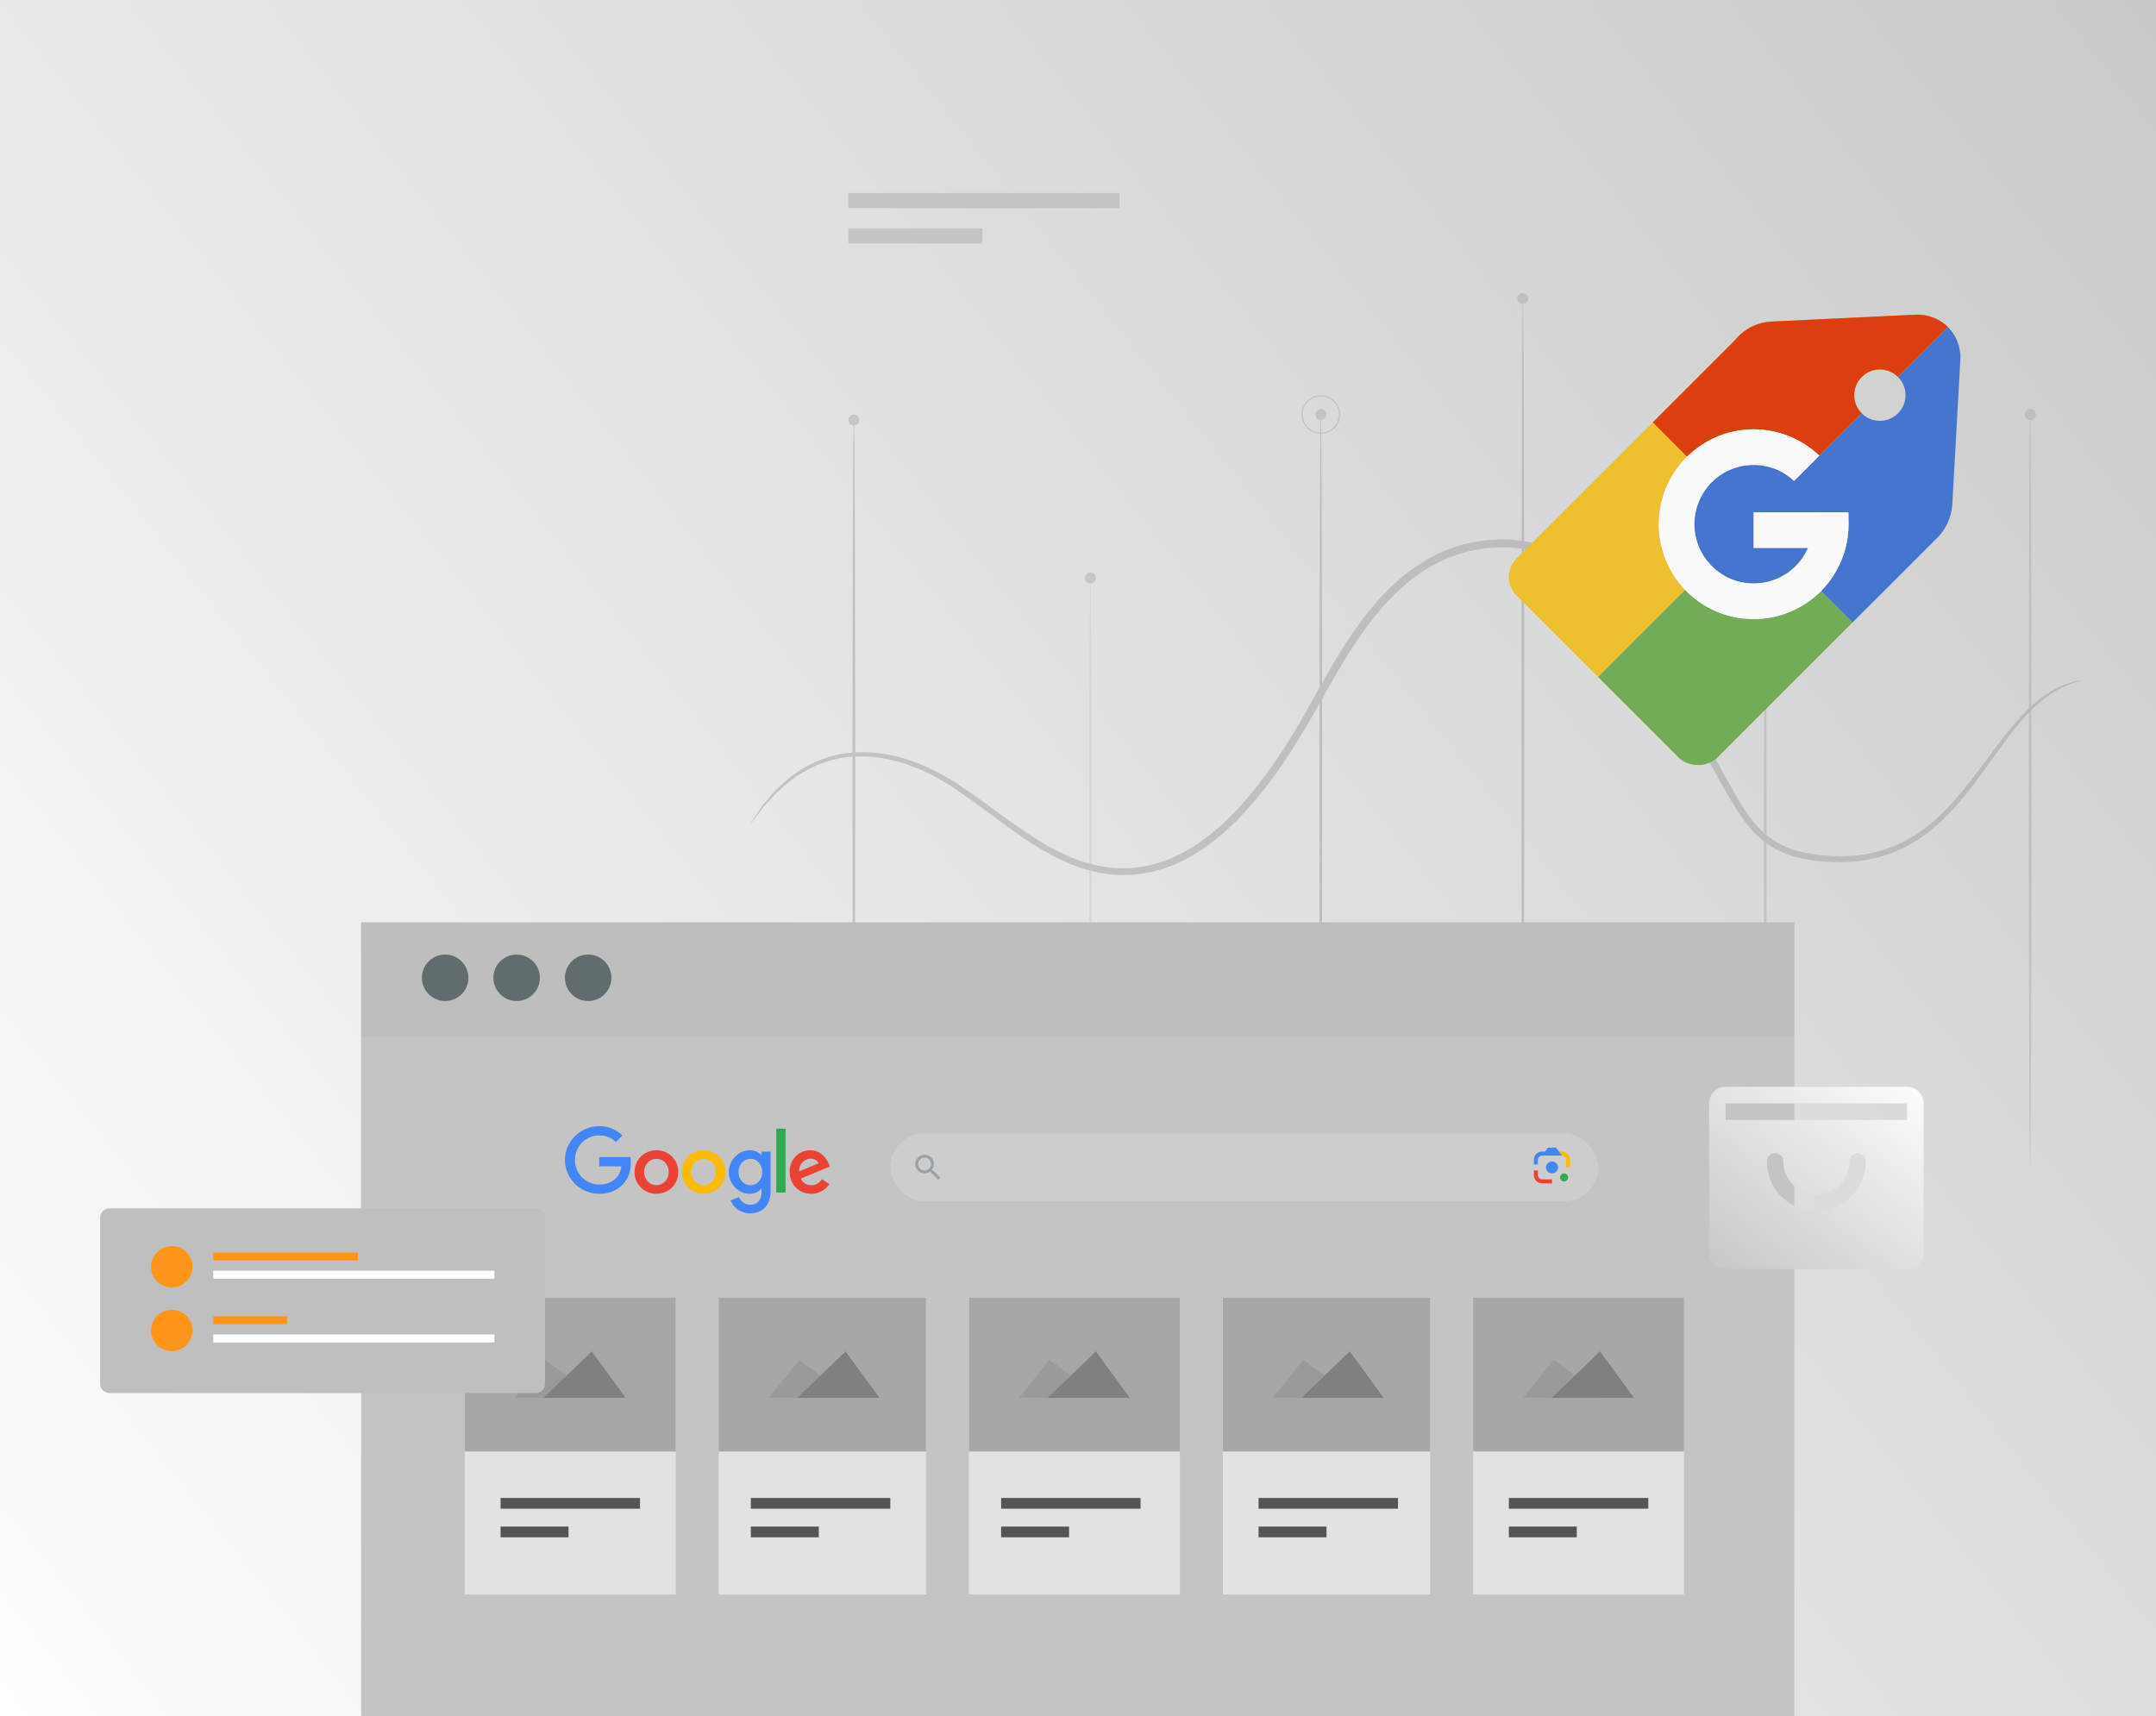 <svg width="603" height="480" viewBox="0 0 603 480" fill="none" xmlns="http://www.w3.org/2000/svg">
<rect width="603" height="480" fill="url(#paint0_linear_433_457)"/>
<g opacity="0.5">
<path opacity="0.3" d="M304.985 326C304.787 326 304.617 289.212 304.617 243.851C304.617 198.489 304.787 161.688 304.985 161.688C305.183 161.688 305.353 198.461 305.353 243.851C305.353 289.241 305.183 326 304.985 326Z" fill="#9C9C9C"/>
<path d="M493.717 326C493.519 326 493.35 289.212 493.35 243.851C493.35 198.489 493.519 161.688 493.717 161.688C493.916 161.688 494.085 198.461 494.085 243.851C494.085 289.241 493.916 326 493.717 326Z" fill="#ABABAB"/>
<path d="M369.42 326C369.222 326 369.052 278.969 369.052 220.972C369.052 162.975 369.222 115.944 369.42 115.944C369.618 115.944 369.787 162.961 369.787 220.972C369.787 278.983 369.618 326 369.42 326Z" fill="#9C9C9C"/>
<path d="M238.81 326C238.612 326 238.442 278.969 238.442 220.972C238.442 162.975 238.612 115.944 238.81 115.944C239.008 115.944 239.178 162.961 239.178 220.972C239.178 278.983 239.008 326 238.81 326Z" fill="#9C9C9C"/>
<path d="M567.801 326C567.603 326 567.434 278.969 567.434 220.972C567.434 162.975 567.603 115.944 567.801 115.944C568 115.944 568.169 162.961 568.169 220.972C568.169 278.983 568 326 567.801 326Z" fill="#ABABAB"/>
<path d="M425.916 326C425.718 326 425.548 271.696 425.548 204.743C425.548 137.79 425.718 83.472 425.916 83.472C426.114 83.472 426.284 137.762 426.284 204.743C426.284 271.725 426.114 326 425.916 326Z" fill="#9C9C9C"/>
<path d="M306.527 161.687C306.527 162.536 305.834 163.23 304.985 163.23C304.136 163.23 303.442 162.536 303.442 161.687C303.442 160.838 304.136 160.145 304.985 160.145C305.834 160.145 306.527 160.838 306.527 161.687Z" fill="#ABABAB"/>
<path d="M369.419 117.486C370.271 117.486 370.961 116.796 370.961 115.944C370.961 115.092 370.271 114.402 369.419 114.402C368.567 114.402 367.877 115.092 367.877 115.944C367.877 116.796 368.567 117.486 369.419 117.486Z" fill="#ABABAB"/>
<path d="M369.42 121.349C366.434 121.349 364.015 118.93 364.015 115.945C364.015 112.959 366.434 110.54 369.42 110.54C372.405 110.54 374.824 112.959 374.824 115.945C374.824 118.93 372.405 121.349 369.42 121.349ZM369.42 110.879C366.632 110.879 364.368 113.143 364.368 115.93C364.368 118.718 366.632 120.982 369.42 120.982C372.207 120.982 374.471 118.718 374.471 115.93C374.471 113.143 372.207 110.879 369.42 110.879Z" fill="#ABABAB"/>
<path d="M425.915 85.001C426.767 85.001 427.458 84.31 427.458 83.458C427.458 82.606 426.767 81.916 425.915 81.916C425.064 81.916 424.373 82.606 424.373 83.458C424.373 84.31 425.064 85.001 425.915 85.001Z" fill="#ABABAB"/>
<path d="M493.718 164.772C494.57 164.772 495.26 164.082 495.26 163.23C495.26 162.378 494.57 161.688 493.718 161.688C492.866 161.688 492.176 162.378 492.176 163.23C492.176 164.082 492.866 164.772 493.718 164.772Z" fill="#ABABAB"/>
<path d="M567.845 117.486C568.697 117.486 569.387 116.796 569.387 115.944C569.387 115.092 568.697 114.402 567.845 114.402C566.993 114.402 566.303 115.092 566.303 115.944C566.303 116.796 566.993 117.486 567.845 117.486Z" fill="#ABABAB"/>
<path d="M240.352 117.473C240.352 118.321 239.659 119.015 238.81 119.015C237.961 119.015 237.268 118.321 237.268 117.473C237.268 116.624 237.961 115.93 238.81 115.93C239.659 115.93 240.352 116.624 240.352 117.473Z" fill="#ABABAB"/>
<path d="M582.389 190.283C582.389 190.283 581.979 190.452 581.173 190.679C580.352 190.863 579.178 191.273 577.678 191.881C574.692 193.155 570.603 195.815 566.444 200.399C562.241 204.955 558.025 211.294 552.747 218.425C550.073 221.962 547.116 225.726 543.437 229.235C541.626 231.017 539.575 232.659 537.396 234.229C535.146 235.715 532.755 237.13 530.123 238.205C524.874 240.37 518.846 241.417 512.677 241.134C509.607 240.978 506.452 240.766 503.297 239.96C500.141 239.28 496.986 237.95 494.213 235.97C491.44 234.003 489.063 231.414 487.124 228.57C485.172 225.74 483.417 222.74 481.705 219.684C478.324 213.558 474.801 207.389 470.796 201.206C466.863 194.938 463.227 188.316 459.166 181.821C455.105 175.341 450.634 168.861 444.918 163.456C442.06 160.782 438.891 158.377 435.353 156.608C431.83 154.825 427.982 153.651 423.992 153.283C420.016 152.887 415.884 153.141 411.894 153.962C407.904 154.811 404.027 156.297 400.419 158.32C393.189 162.423 387.346 168.507 382.479 175.044C377.569 181.609 373.579 188.684 369.66 195.659C365.797 202.677 361.708 209.497 357.237 215.836C352.723 222.146 347.842 228.06 342.196 232.984C340.767 234.187 339.367 235.404 337.839 236.451C336.381 237.583 334.782 238.516 333.212 239.464C330.014 241.219 326.689 242.761 323.194 243.582C321.482 244.119 319.7 244.303 317.959 244.558C317.096 244.728 316.205 244.671 315.327 244.714C314.45 244.714 313.573 244.784 312.71 244.742C309.229 244.586 305.862 243.879 302.678 242.888C296.297 240.809 290.765 237.455 285.714 234.031C280.677 230.565 276.064 226.971 271.565 223.731C267.065 220.462 262.665 217.604 258.137 215.595C253.624 213.558 249.082 212.27 244.767 211.803C240.451 211.35 236.348 211.591 232.754 212.581C231.834 212.737 231 213.161 230.151 213.416C229.316 213.742 228.453 213.94 227.717 214.378C226.231 215.199 224.689 215.779 223.472 216.727C220.841 218.354 218.86 220.264 217.091 221.835C216.285 222.712 215.549 223.518 214.87 224.268C214.191 225.018 213.54 225.655 213.087 226.334C212.111 227.622 211.361 228.612 210.837 229.291C210.314 229.956 210.031 230.282 210.002 230.268C209.974 230.253 210.186 229.871 210.653 229.164C211.134 228.442 211.828 227.409 212.733 226.051C213.172 225.344 213.794 224.665 214.445 223.886C215.11 223.108 215.832 222.273 216.61 221.354C218.365 219.698 220.331 217.703 222.991 215.991C224.222 214.987 225.779 214.35 227.307 213.487C228.057 213.02 228.948 212.808 229.797 212.454C230.674 212.171 231.523 211.718 232.471 211.548C236.178 210.473 240.423 210.148 244.894 210.558C249.365 210.982 254.062 212.256 258.703 214.308C263.372 216.317 267.928 219.231 272.47 222.457C277.026 225.683 281.667 229.235 286.662 232.616C291.67 235.955 297.104 239.196 303.23 241.148C306.286 242.082 309.484 242.733 312.781 242.86C313.601 242.888 314.422 242.832 315.257 242.818C316.077 242.775 316.926 242.818 317.747 242.662C319.402 242.407 321.072 242.238 322.699 241.714C329.307 240.044 335.419 236.21 340.852 231.456C346.3 226.66 351.082 220.844 355.511 214.619C359.911 208.351 363.929 201.644 367.764 194.612C371.669 187.623 375.701 180.449 380.71 173.728C385.676 167.036 391.718 160.711 399.33 156.382C403.122 154.245 407.225 152.675 411.441 151.783C415.672 150.906 419.959 150.651 424.204 151.076C428.463 151.472 432.594 152.745 436.33 154.641C440.079 156.537 443.418 159.07 446.389 161.871C452.318 167.531 456.846 174.153 460.935 180.704C465.024 187.283 468.646 193.905 472.508 200.13C476.484 206.327 480.05 212.652 483.375 218.75C486.771 224.764 490.067 230.819 495.246 234.484C497.779 236.323 500.679 237.583 503.679 238.248C506.65 239.026 509.72 239.266 512.706 239.436C518.677 239.747 524.435 238.785 529.486 236.762C532.019 235.743 534.34 234.413 536.518 232.998C538.641 231.499 540.65 229.928 542.433 228.202C546.055 224.82 549.026 221.141 551.729 217.675C557.077 210.671 561.421 204.347 565.779 199.819C570.094 195.235 574.381 192.631 577.466 191.471C579.036 190.933 580.239 190.58 581.088 190.466C581.923 190.311 582.347 190.254 582.347 190.297L582.389 190.283Z" fill="#A0A0A0"/>
<path d="M313.092 54H237.268V58.216H313.092V54Z" fill="#ABABAB"/>
<path d="M274.734 63.876H237.268V68.092H274.734V63.876Z" fill="#ABABAB"/>
</g>
<g filter="url(#filter0_b_433_457)">
<rect x="101" y="258" width="400.833" height="222" fill="#C4C4C4"/>
</g>
<g filter="url(#filter1_b_433_457)">
<rect x="101" y="258" width="400.833" height="32" fill="#B9B9B9" fill-opacity="0.5"/>
</g>
<path d="M131 273.5C131 277.09 128.09 280 124.5 280C120.91 280 118 277.09 118 273.5C118 269.91 120.91 267 124.5 267C128.09 267 131 269.91 131 273.5Z" fill="#616C6F"/>
<path d="M151 273.5C151 277.09 148.09 280 144.5 280C140.91 280 138 277.09 138 273.5C138 269.91 140.91 267 144.5 267C148.09 267 151 269.91 151 273.5Z" fill="#616C6F"/>
<path d="M171 273.5C171 277.09 168.09 280 164.5 280C160.91 280 158 277.09 158 273.5C158 269.91 160.91 267 164.5 267C168.09 267 171 269.91 171 273.5Z" fill="#616C6F"/>
<path d="M189.704 327.834C189.704 331.343 186.96 333.928 183.591 333.928C180.222 333.928 177.478 331.343 177.478 327.834C177.478 324.301 180.222 321.74 183.591 321.74C186.96 321.74 189.704 324.301 189.704 327.834ZM187.028 327.834C187.028 325.641 185.437 324.141 183.591 324.141C181.745 324.141 180.154 325.641 180.154 327.834C180.154 330.005 181.745 331.527 183.591 331.527C185.437 331.527 187.028 330.002 187.028 327.834Z" fill="#EA4335"/>
<path d="M202.894 327.834C202.894 331.343 200.149 333.928 196.78 333.928C193.412 333.928 190.667 331.343 190.667 327.834C190.667 324.303 193.412 321.74 196.78 321.74C200.149 321.74 202.894 324.301 202.894 327.834ZM200.218 327.834C200.218 325.641 198.627 324.141 196.78 324.141C194.934 324.141 193.343 325.641 193.343 327.834C193.343 330.005 194.934 331.527 196.78 331.527C198.627 331.527 200.218 330.002 200.218 327.834Z" fill="#FBBC05"/>
<path d="M215.533 322.108V333.049C215.533 337.55 212.878 339.388 209.741 339.388C206.787 339.388 205.009 337.412 204.339 335.797L206.669 334.827C207.084 335.819 208.1 336.989 209.738 336.989C211.746 336.989 212.991 335.75 212.991 333.417V332.541H212.898C212.299 333.28 211.145 333.926 209.688 333.926C206.641 333.926 203.85 331.271 203.85 327.856C203.85 324.416 206.641 321.74 209.688 321.74C211.142 321.74 212.296 322.386 212.898 323.103H212.991V322.111H215.533V322.108ZM213.181 327.856C213.181 325.71 211.749 324.141 209.927 324.141C208.081 324.141 206.534 325.71 206.534 327.856C206.534 329.98 208.081 331.527 209.927 331.527C211.749 331.527 213.181 329.98 213.181 327.856Z" fill="#4285F4"/>
<path d="M219.723 315.695V333.555H217.112V315.695H219.723Z" fill="#34A853"/>
<path d="M229.895 329.84L231.972 331.225C231.301 332.217 229.686 333.926 226.894 333.926C223.432 333.926 220.847 331.249 220.847 327.831C220.847 324.207 223.454 321.737 226.595 321.737C229.757 321.737 231.304 324.254 231.81 325.614L232.087 326.306L223.941 329.681C224.564 330.903 225.534 331.527 226.894 331.527C228.257 331.527 229.202 330.857 229.895 329.84ZM223.501 327.647L228.947 325.386C228.647 324.625 227.746 324.095 226.685 324.095C225.325 324.095 223.432 325.295 223.501 327.647Z" fill="#EA4335"/>
<path d="M167.597 326.249V323.663H176.31C176.395 324.114 176.439 324.647 176.439 325.224C176.439 327.164 175.909 329.562 174.2 331.271C172.538 333.002 170.414 333.926 167.6 333.926C162.385 333.926 158 329.678 158 324.463C158 319.248 162.385 315 167.6 315C170.485 315 172.54 316.132 174.085 317.607L172.26 319.432C171.153 318.393 169.653 317.586 167.597 317.586C163.789 317.586 160.811 320.655 160.811 324.463C160.811 328.271 163.789 331.34 167.597 331.34C170.068 331.34 171.474 330.348 172.376 329.447C173.106 328.716 173.587 327.672 173.777 326.246L167.597 326.249Z" fill="#4285F4"/>
<rect x="249" y="317" width="198" height="19" rx="9.5" fill="#CDCDCD"/>
<path d="M261.003 327.403H260.687L260.575 327.294C260.98 326.824 261.203 326.223 261.203 325.601C261.203 325.087 261.05 324.584 260.765 324.156C260.479 323.728 260.072 323.395 259.597 323.198C259.122 323.001 258.599 322.95 258.094 323.05C257.589 323.15 257.126 323.398 256.762 323.762C256.398 324.126 256.15 324.589 256.05 325.094C255.95 325.599 256.001 326.122 256.198 326.597C256.395 327.072 256.728 327.479 257.156 327.765C257.584 328.05 258.087 328.203 258.601 328.203C259.246 328.203 259.838 327.967 260.294 327.575L260.403 327.687V328.003L262.404 330L263 329.404L261.003 327.403ZM258.601 327.403C257.605 327.403 256.8 326.598 256.8 325.601C256.8 324.605 257.605 323.8 258.601 323.8C259.598 323.8 260.403 324.605 260.403 325.601C260.403 326.598 259.598 327.403 258.601 327.403Z" fill="#9AA0A6"/>
<path d="M437.448 330.444C438.07 330.444 438.574 329.947 438.574 329.333C438.574 328.72 438.07 328.222 437.448 328.222C436.826 328.222 436.322 328.72 436.322 329.333C436.322 329.947 436.826 330.444 437.448 330.444Z" fill="#34A853"/>
<path d="M434.071 328.222C435.003 328.222 435.759 327.476 435.759 326.556C435.759 325.635 435.003 324.889 434.071 324.889C433.138 324.889 432.382 325.635 432.382 326.556C432.382 327.476 433.138 328.222 434.071 328.222Z" fill="#4285F4"/>
<path d="M429 328.722C429 329.98 430.034 331 431.308 331H434.066V329.889L431.245 329.882C430.625 329.882 430.126 329.313 430.126 328.639V327.389H429V328.722Z" fill="#EA4335"/>
<path d="M439.132 324.389C439.132 323.131 438.099 322.111 436.825 322.111H435.474L436.881 323.222C437.5 323.222 438.007 323.798 438.007 324.472V326.556H439.132V324.389Z" fill="#FBBC04"/>
<path d="M435.192 321H432.94L432.096 322.111H431.308C430.034 322.111 429 323.131 429 324.389V325.722H430.126V324.472C430.126 323.798 430.632 323.222 431.252 323.222H436.881L435.192 321Z" fill="#4285F4"/>
<path d="M533.385 304H482.615C481.391 304 480.217 304.488 479.352 305.358C478.486 306.227 478 307.407 478 308.636V350.364C478 351.593 478.486 352.773 479.352 353.642C480.217 354.512 481.391 355 482.615 355H533.385C534.609 355 535.783 354.512 536.648 353.642C537.514 352.773 538 351.593 538 350.364V308.636C538 307.407 537.514 306.227 536.648 305.358C535.783 304.488 534.609 304 533.385 304ZM508 338.773C504.329 338.769 500.809 337.302 498.214 334.695C495.618 332.087 494.158 328.551 494.154 324.864C494.154 324.249 494.397 323.659 494.83 323.224C495.263 322.79 495.85 322.545 496.462 322.545C497.074 322.545 497.661 322.79 498.093 323.224C498.526 323.659 498.769 324.249 498.769 324.864C498.769 327.323 499.742 329.681 501.473 331.42C503.204 333.159 505.552 334.136 508 334.136C510.448 334.136 512.796 333.159 514.527 331.42C516.258 329.681 517.231 327.323 517.231 324.864C517.231 324.249 517.474 323.659 517.907 323.224C518.339 322.79 518.926 322.545 519.538 322.545C520.15 322.545 520.737 322.79 521.17 323.224C521.603 323.659 521.846 324.249 521.846 324.864C521.842 328.551 520.382 332.087 517.786 334.695C515.191 337.302 511.671 338.769 508 338.773ZM482.615 313.273V308.636H533.385V313.273H482.615Z" fill="url(#paint1_linear_433_457)"/>
<path d="M536.085 88.006C522.682 88.669 509.247 89.266 495.845 89.93C494.651 89.963 492.594 90.162 490.405 91.157C487.718 92.351 486.059 94.109 485.296 95.105L462.24 118.16L471.794 127.748H471.827C476.638 123.004 483.206 120.084 490.471 120.084C497.603 120.084 504.072 122.904 508.849 127.449L520.692 115.606C517.905 112.819 517.905 108.241 520.692 105.455C523.479 102.635 528.057 102.635 530.843 105.455L544.809 91.489C541.293 87.972 536.814 87.972 536.085 88.006ZM517.01 146.623V143.306H516.811C516.943 144.401 517.01 145.495 517.01 146.623ZM502.314 158.267C503.707 156.841 504.868 155.116 505.698 153.258H497.305L502.314 158.267ZM490.471 130.036C485.959 130.036 481.846 131.828 478.86 134.78L490.172 146.126L490.471 146.424V143.306H506.726C506.029 139.856 504.271 136.804 501.783 134.515C498.831 131.728 494.85 130.036 490.471 130.036Z" fill="#FFA000"/>
<path d="M490.172 146.125L490.47 145.827V146.424L490.172 146.125Z" fill="#4675CD"/>
<path d="M497.305 153.259H505.698C504.868 155.116 503.707 156.841 502.314 158.268L497.305 153.259Z" fill="#4675CD"/>
<path d="M501.783 134.514C504.271 136.803 506.029 139.855 506.726 143.305H492.992L501.783 134.514Z" fill="#4675CD"/>
<path d="M517.01 143.307V146.624C517.01 145.496 516.943 144.401 516.811 143.307H517.01Z" fill="#4675CD"/>
<path d="M490.471 130.037C494.85 130.037 498.831 131.729 501.783 134.516L492.992 143.307H490.471V145.828L490.173 146.126L478.86 134.781C481.846 131.828 485.959 130.037 490.471 130.037Z" fill="#DC3F0F"/>
<path d="M544.809 91.489L530.843 105.455C528.057 102.635 523.479 102.635 520.692 105.455C517.905 108.241 517.905 112.819 520.692 115.606L508.849 127.449C504.072 122.904 497.603 120.084 490.471 120.084C483.206 120.084 476.638 123.004 471.827 127.748H471.794L462.24 118.16L485.296 95.105C486.059 94.109 487.718 92.351 490.405 91.157C492.594 90.162 494.651 89.963 495.845 89.93C509.247 89.266 522.682 88.669 536.085 88.006C536.814 87.972 541.293 87.972 544.809 91.489Z" fill="#DC3F0F"/>
<path d="M471.794 127.748C466.951 132.558 463.932 139.259 463.932 146.624C463.932 153.756 466.752 160.225 471.296 165.002L446.947 189.351L424.124 166.528C423.759 166.163 422 164.338 422 161.452C421.967 158.466 423.792 156.576 424.124 156.244L462.24 118.161L471.794 127.748Z" fill="#EEBF2F"/>
<path d="M490.172 146.125L478.362 157.935C475.576 154.983 473.884 151.002 473.884 146.623C473.884 142.012 475.775 137.799 478.827 134.78C478.827 134.78 478.827 134.78 478.86 134.78L490.172 146.125Z" fill="#EEBF2F"/>
<path d="M490.471 163.209C485.694 163.209 481.381 161.186 478.362 157.935L490.172 146.125L490.471 146.424V153.257H497.304L502.314 158.267C499.295 161.318 495.082 163.209 490.471 163.209Z" fill="#73AC57"/>
<path d="M518.138 174.092L480.054 212.175C479.524 212.606 477.699 213.999 474.946 213.999C472.192 214.033 470.268 212.573 469.771 212.175L446.947 189.351L471.297 165.002C476.14 170.044 482.941 173.163 490.471 173.163C497.835 173.163 504.537 170.144 509.347 165.301L518.138 174.092Z" fill="#73AC57"/>
<path d="M505.697 153.259C504.868 155.116 503.707 156.841 502.314 158.268C499.295 161.32 495.082 163.211 490.471 163.211C485.694 163.211 481.381 161.187 478.362 157.936C475.576 154.984 473.884 151.003 473.884 146.624C473.884 142.013 475.775 137.8 478.827 134.781C478.827 134.781 478.827 134.781 478.86 134.781C481.845 131.828 485.959 130.037 490.471 130.037C494.849 130.037 498.83 131.729 501.783 134.516C504.271 136.805 506.029 139.856 506.726 143.307H490.471V153.259H505.697Z" fill="#FAFAFA"/>
<path d="M544.908 91.588L544.809 91.489L530.843 105.455C533.662 108.242 533.662 112.82 530.843 115.606C528.056 118.426 523.478 118.426 520.692 115.606L501.783 134.515C498.83 131.729 494.849 130.037 490.471 130.037C485.959 130.037 481.845 131.828 478.86 134.78C478.827 134.78 478.827 134.78 478.827 134.78C475.775 137.799 473.884 142.012 473.884 146.623C473.884 151.002 475.576 154.983 478.362 157.936C481.381 161.187 485.694 163.21 490.471 163.21C495.082 163.21 499.295 161.319 502.314 158.267C503.707 156.841 504.868 155.116 505.697 153.258H490.471V143.306H506.726H517.009V146.623C517.009 148.912 516.711 151.135 516.18 153.258C514.986 157.869 512.564 162.016 509.346 165.3L518.137 174.091C525.071 167.191 532.369 159.926 540.961 151.301C542.089 150.273 544.013 148.315 545.174 145.164C545.837 143.306 546.036 141.614 546.069 140.387C546.832 126.885 547.562 113.35 548.325 99.816C548.292 98.986 548.193 94.939 544.908 91.588Z" fill="#4675CD"/>
<path d="M517.009 146.624C517.009 148.913 516.711 151.136 516.18 153.259C514.986 157.87 512.564 162.016 509.346 165.301C504.536 170.144 497.835 173.163 490.47 173.163C482.94 173.163 476.14 170.044 471.296 165.002C466.751 160.225 463.932 153.756 463.932 146.624C463.932 139.259 466.95 132.558 471.794 127.748H471.827C476.637 123.004 483.205 120.085 490.47 120.085C497.603 120.085 504.072 122.905 508.849 127.45L501.783 134.516C498.83 131.729 494.849 130.037 490.47 130.037C485.959 130.037 481.845 131.829 478.86 134.781C478.827 134.781 478.827 134.781 478.827 134.781C475.775 137.8 473.884 142.013 473.884 146.624C473.884 151.003 475.576 154.984 478.362 157.936C481.381 161.187 485.693 163.211 490.47 163.211C495.082 163.211 499.295 161.32 502.313 158.268C503.707 156.841 504.868 155.116 505.697 153.259H490.47V143.307H516.81C516.943 144.401 517.009 145.496 517.009 146.624Z" fill="#FAFAFA"/>
<path d="M517.01 143.307V146.624C517.01 145.496 516.943 144.401 516.811 143.307H517.01Z" fill="#FAFAFA"/>
<rect x="130" y="363" width="59" height="83" fill="#E2E2E2"/>
<rect x="201" y="363" width="58" height="83" fill="#E2E2E2"/>
<rect x="271" y="363" width="59" height="83" fill="#E2E2E2"/>
<rect x="342" y="363" width="58" height="83" fill="#E2E2E2"/>
<rect x="412" y="363" width="59" height="83" fill="#E2E2E2"/>
<rect x="130" y="363" width="59" height="43" fill="#A7A7A7"/>
<rect x="201" y="363" width="58" height="43" fill="#A7A7A7"/>
<rect x="271" y="363" width="59" height="43" fill="#A7A7A7"/>
<rect x="342" y="363" width="58" height="43" fill="#A7A7A7"/>
<rect x="412" y="363" width="59" height="43" fill="#A7A7A7"/>
<path d="M152.5 380.375L144 391H167L152.5 380.375Z" fill="#9A9A9A"/>
<path d="M165.5 378L152 391H175L165.5 378Z" fill="#808080"/>
<path d="M223.5 380.375L215 391H238L223.5 380.375Z" fill="#9A9A9A"/>
<path d="M236.5 378L223 391H246L236.5 378Z" fill="#808080"/>
<path d="M293.5 380.375L285 391H308L293.5 380.375Z" fill="#9A9A9A"/>
<path d="M306.5 378L293 391H316L306.5 378Z" fill="#808080"/>
<path d="M364.5 380.375L356 391H379L364.5 380.375Z" fill="#9A9A9A"/>
<path d="M377.5 378L364 391H387L377.5 378Z" fill="#808080"/>
<path d="M434.5 380.375L426 391H449L434.5 380.375Z" fill="#9A9A9A"/>
<path d="M447.5 378L434 391H457L447.5 378Z" fill="#7F7F7F"/>
<path d="M179 419H140V422H179V419Z" fill="#545454"/>
<path d="M159 427H140V430H159V427Z" fill="#545454"/>
<path d="M249 419H210V422H249V419Z" fill="#545454"/>
<path d="M229 427H210V430H229V427Z" fill="#545454"/>
<path d="M319 419H280V422H319V419Z" fill="#545454"/>
<path d="M299 427H280V430H299V427Z" fill="#545454"/>
<path d="M391 419H352V422H391V419Z" fill="#545454"/>
<path d="M371 427H352V430H371V427Z" fill="#545454"/>
<path d="M461 419H422V422H461V419Z" fill="#545454"/>
<path d="M441 427H422V430H441V427Z" fill="#545454"/>
<path d="M149.81 338H30.62C29.173 338 28 339.173 28 340.62V387.05C28 388.497 29.173 389.67 30.62 389.67H149.81C151.257 389.67 152.43 388.497 152.43 387.05V340.62C152.43 339.173 151.257 338 149.81 338Z" fill="#BFBFBF"/>
<path d="M53.85 354.33C53.85 357.53 51.25 360.13 48.05 360.13C44.85 360.13 42.25 357.53 42.25 354.33C42.25 351.13 44.85 348.53 48.05 348.53C51.25 348.53 53.85 351.13 53.85 354.33Z" fill="#FD9618"/>
<path d="M100.07 350.33H59.65V352.57H100.07V350.33Z" fill="#FD9618"/>
<path d="M138.27 355.42H59.65V357.66H138.27V355.42Z" fill="white"/>
<path d="M53.85 372.16C53.85 375.36 51.25 377.96 48.05 377.96C44.85 377.96 42.25 375.36 42.25 372.16C42.25 368.96 44.85 366.36 48.05 366.36C51.25 366.36 53.85 368.96 53.85 372.16Z" fill="#FD9618"/>
<path d="M80.29 368.16H59.65V370.4H80.29V368.16Z" fill="#FD9618"/>
<path d="M138.27 373.26H59.65V375.5H138.27V373.26Z" fill="white"/>
<defs>
<filter id="filter0_b_433_457" x="76" y="233" width="450.834" height="272" filterUnits="userSpaceOnUse" color-interpolation-filters="sRGB">
<feFlood flood-opacity="0" result="BackgroundImageFix"/>
<feGaussianBlur in="BackgroundImageFix" stdDeviation="12.5"/>
<feComposite in2="SourceAlpha" operator="in" result="effect1_backgroundBlur_433_457"/>
<feBlend mode="normal" in="SourceGraphic" in2="effect1_backgroundBlur_433_457" result="shape"/>
</filter>
<filter id="filter1_b_433_457" x="76" y="233" width="450.834" height="82" filterUnits="userSpaceOnUse" color-interpolation-filters="sRGB">
<feFlood flood-opacity="0" result="BackgroundImageFix"/>
<feGaussianBlur in="BackgroundImageFix" stdDeviation="12.5"/>
<feComposite in2="SourceAlpha" operator="in" result="effect1_backgroundBlur_433_457"/>
<feBlend mode="normal" in="SourceGraphic" in2="effect1_backgroundBlur_433_457" result="shape"/>
</filter>
<linearGradient id="paint0_linear_433_457" x1="603" y1="-2.25758e-05" x2="-3.09353e-05" y2="480" gradientUnits="userSpaceOnUse">
<stop stop-color="#C9C9C9"/>
<stop offset="1" stop-color="#FEFEFE"/>
</linearGradient>
<linearGradient id="paint1_linear_433_457" x1="538" y1="304" x2="493.001" y2="362.311" gradientUnits="userSpaceOnUse">
<stop stop-color="#FDFDFD"/>
<stop offset="1" stop-color="#C9C9C9"/>
</linearGradient>
</defs>
</svg>

